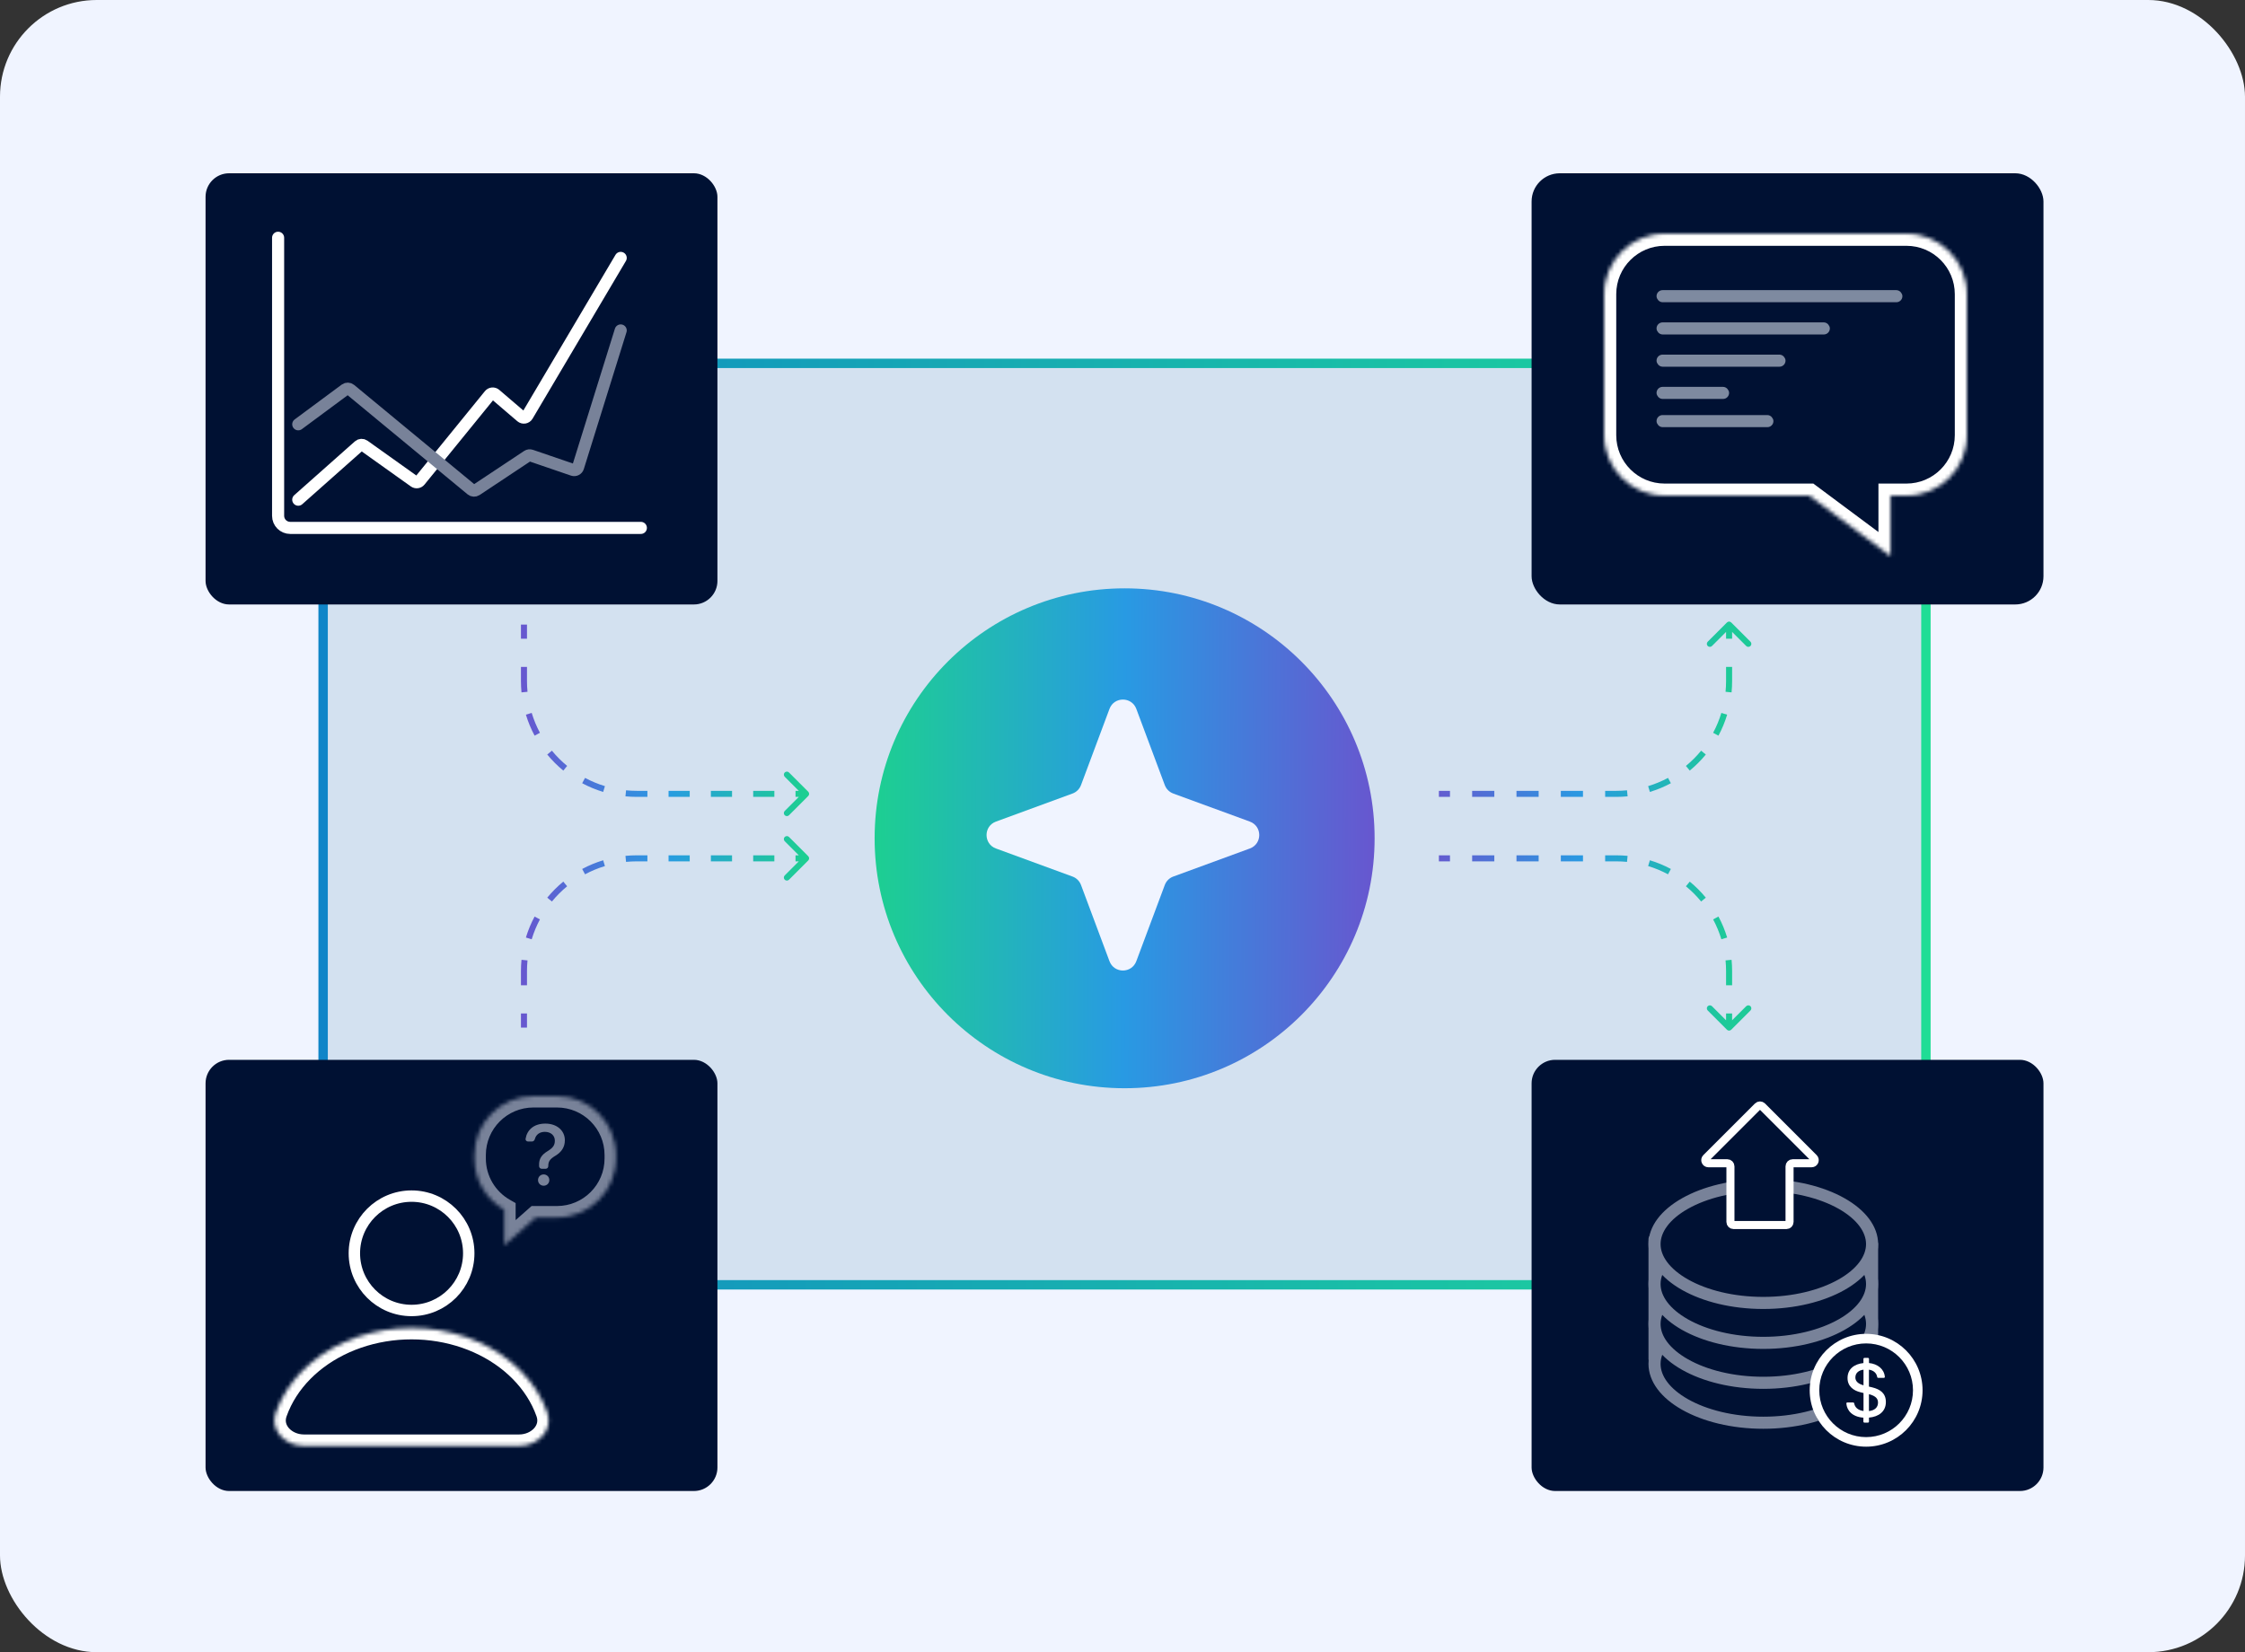 <svg width="557" height="410" viewBox="0 0 557 410" fill="none" xmlns="http://www.w3.org/2000/svg">
<rect x="0" y="0" width="557" height="410" fill="#333333" stroke="none"/>
<rect width="557" height="410" rx="24" fill="#F0F4FF"/>
<path d="M119.457 90.167H438.543C460.242 90.167 477.833 107.758 477.833 129.457V279.543C477.833 301.242 460.242 318.833 438.543 318.833H119.457C97.758 318.833 80.167 301.242 80.167 279.543V129.457C80.167 107.758 97.758 90.167 119.457 90.167Z" fill="#D3E1F0" stroke="url(#paint0_linear_53_3532)" stroke-width="2.334"/>
<rect x="507" y="370" width="127" height="107" rx="5.839" transform="rotate(-180 507 370)" fill="#001133"/>
<path d="M437.488 323.854C445.145 323.854 452.003 325.611 456.895 328.376C461.831 331.166 464.477 334.789 464.477 338.456C464.476 342.123 461.831 345.746 456.895 348.536C452.003 351.301 445.145 353.058 437.488 353.058C429.832 353.058 422.973 351.301 418.082 348.536C413.145 345.746 410.5 342.123 410.5 338.456C410.5 334.789 413.145 331.166 418.082 328.376C422.973 325.611 429.831 323.854 437.488 323.854Z" fill="#001133" stroke="#788299" stroke-width="3"/>
<path d="M437.488 313.945C445.145 313.945 452.003 315.703 456.895 318.468C461.831 321.258 464.477 324.88 464.477 328.548C464.476 332.215 461.831 335.838 456.895 338.628C452.003 341.393 445.145 343.149 437.488 343.149C429.832 343.149 422.973 341.393 418.082 338.628C413.145 335.838 410.5 332.215 410.5 328.548C410.5 324.88 413.145 321.258 418.082 318.468C422.973 315.703 429.831 313.945 437.488 313.945Z" fill="#001133" stroke="#788299" stroke-width="3"/>
<path d="M437.488 304.035C445.145 304.035 452.003 305.793 456.895 308.558C461.831 311.348 464.477 314.97 464.477 318.638C464.476 322.305 461.831 325.927 456.895 328.718C452.003 331.482 445.145 333.239 437.488 333.239C429.832 333.239 422.973 331.482 418.082 328.718C413.145 325.927 410.5 322.305 410.5 318.638C410.5 314.97 413.145 311.348 418.082 308.558C422.973 305.793 429.831 304.035 437.488 304.035Z" fill="#001133" stroke="#788299" stroke-width="3"/>
<path d="M410.239 307.5L410.239 337.227" stroke="#788299" stroke-width="2.477" stroke-linecap="round"/>
<line x1="464.739" y1="308.731" x2="464.739" y2="338.458" stroke="#788299" stroke-width="2.477" stroke-linecap="round"/>
<path d="M437.488 294.127C445.145 294.127 452.003 295.885 456.895 298.649C461.831 301.44 464.477 305.062 464.477 308.729C464.476 312.397 461.831 316.019 456.895 318.81C452.003 321.574 445.145 323.331 437.488 323.331C429.832 323.331 422.973 321.574 418.082 318.81C413.145 316.019 410.5 312.397 410.5 308.729C410.5 305.062 413.145 301.44 418.082 298.649C422.973 295.885 429.831 294.127 437.488 294.127Z" fill="#001133" stroke="#788299" stroke-width="3"/>
<circle cx="463.534" cy="345.534" r="14.176" fill="#001133"/>
<path d="M443.231 304H430.103C429.678 304 429.333 303.656 429.333 303.231V289.436C429.333 289.011 428.989 288.667 428.564 288.667H423.857C423.172 288.667 422.829 287.838 423.313 287.354L436.123 274.544C436.423 274.244 436.91 274.244 437.211 274.544L450.02 287.354C450.505 287.838 450.162 288.667 449.476 288.667H444.769C444.344 288.667 444 289.011 444 289.436V303.231C444 303.656 443.656 304 443.231 304Z" fill="#001133" stroke="white" stroke-width="2" stroke-linecap="round"/>
<rect x="507" y="150" width="127" height="107" rx="7" transform="rotate(-180 507 150)" fill="#001133"/>
<mask id="path-13-inside-1_53_3532" fill="white">
<path d="M473 58C481.284 58 488 64.716 488 73V108C488 116.284 481.284 123 473 123H469.055V138.004L448.907 123H413C404.716 123 398 116.284 398 108V73C398 64.716 404.716 58 413 58H473Z"/>
</mask>
<path d="M473 58L473 55H473V58ZM488 108L491 108V108H488ZM473 123V126H473L473 123ZM469.055 123V120H466.055V123H469.055ZM469.055 138.004L467.263 140.41L472.055 143.979V138.004H469.055ZM448.907 123L450.699 120.594L449.902 120H448.907V123ZM398 108H395V108L398 108ZM473 58L473 61C479.627 61 485 66.373 485 73H488H491C491 63.059 482.941 55 473 55L473 58ZM488 73H485V108H488H491V73H488ZM488 108L485 108C485 114.627 479.627 120 473 120L473 123L473 126C482.941 126 491 117.941 491 108L488 108ZM473 123V120H469.055V123V126H473V123ZM469.055 123H466.055V138.004H469.055H472.055V123H469.055ZM469.055 138.004L470.847 135.598L450.699 120.594L448.907 123L447.115 125.406L467.263 140.41L469.055 138.004ZM448.907 123V120H413V123V126H448.907V123ZM413 123V120C406.373 120 401 114.627 401 108L398 108L395 108C395 117.941 403.059 126 413 126V123ZM398 108H401V73H398H395V108H398ZM398 73H401C401 66.373 406.373 61 413 61V58V55C403.059 55 395 63.059 395 73H398ZM413 58V61H473V58V55H413V58Z" fill="white" mask="url(#path-13-inside-1_53_3532)"/>
<rect x="411.507" y="72.507" width="59.987" height="1.987" rx="0.993" fill="#7E8AA0" stroke="#7E8AA0" stroke-width="1.013"/>
<rect x="411.507" y="80.507" width="41.987" height="1.987" rx="0.993" fill="#7E8AA0" stroke="#7E8AA0" stroke-width="1.013"/>
<rect x="411.507" y="88.507" width="30.987" height="1.987" rx="0.993" fill="#7E8AA0" stroke="#7E8AA0" stroke-width="1.013"/>
<rect x="411.507" y="96.507" width="16.987" height="1.987" rx="0.993" fill="#7E8AA0" stroke="#7E8AA0" stroke-width="1.013"/>
<rect x="411.507" y="103.507" width="27.987" height="1.987" rx="0.993" fill="#7E8AA0" stroke="#7E8AA0" stroke-width="1.013"/>
<rect x="178" y="150" width="127" height="107" rx="5.839" transform="rotate(-180 178 150)" fill="#001133"/>
<path d="M69 59V128C69 129.657 70.343 131 72 131H159" stroke="white" stroke-width="3" stroke-linecap="round"/>
<path d="M74 124L89.056 110.644C89.405 110.335 89.921 110.307 90.301 110.578L102.801 119.488C103.231 119.795 103.824 119.714 104.157 119.305L121.469 98.019C121.824 97.582 122.468 97.524 122.895 97.889L129.327 103.392C129.799 103.795 130.522 103.676 130.838 103.141L154 64" stroke="white" stroke-width="3" stroke-linecap="round"/>
<path d="M74 105.291L85.679 96.643C86.048 96.369 86.557 96.383 86.911 96.676L116.978 121.527C117.318 121.808 117.801 121.833 118.169 121.59L130.867 113.159C131.126 112.987 131.45 112.945 131.744 113.046L142.14 116.604C142.673 116.786 143.251 116.493 143.418 115.955L154 82" stroke="#788299" stroke-width="3" stroke-linecap="round"/>
<rect x="178" y="370" width="127" height="107" rx="5.839" transform="rotate(-180 178 370)" fill="#001133"/>
<mask id="path-25-inside-2_53_3532" fill="white">
<path d="M132.343 272C124.264 272 117.714 278.55 117.714 286.629V287.48C117.714 292.926 120.69 297.677 125.104 300.195V309.059L132.963 302.109H138.194C146.274 302.109 152.824 295.56 152.824 287.48V286.629C152.824 278.55 146.274 272 138.194 272H132.343Z"/>
</mask>
<path d="M132.343 272L132.343 269.171H132.343V272ZM117.714 286.629H114.885V286.629L117.714 286.629ZM125.104 300.195L126.507 297.738L127.934 298.552V300.195H125.104ZM125.104 309.059L126.979 311.178L122.275 315.338V309.059H125.104ZM132.963 302.109L131.089 299.99L131.891 299.28H132.963V302.109ZM152.824 286.629L155.654 286.629V286.629H152.824ZM132.343 272L132.343 274.829C125.826 274.83 120.543 280.112 120.543 286.629L117.714 286.629L114.885 286.629C114.885 276.987 122.701 269.171 132.343 269.171L132.343 272ZM117.714 286.629H120.543V287.48H117.714H114.885V286.629H117.714ZM117.714 287.48H120.543C120.543 291.869 122.939 295.702 126.507 297.738L125.104 300.195L123.702 302.653C118.442 299.652 114.885 293.984 114.885 287.48H117.714ZM125.104 300.195H127.934V309.059H125.104H122.275V300.195H125.104ZM125.104 309.059L123.23 306.939L131.089 299.99L132.963 302.109L134.837 304.229L126.979 311.178L125.104 309.059ZM132.963 302.109V299.28H138.194V302.109V304.939H132.963V302.109ZM138.194 302.109V299.28C144.711 299.28 149.995 293.997 149.995 287.48H152.824H155.654C155.654 297.123 147.836 304.939 138.194 304.939V302.109ZM152.824 287.48H149.995V286.629H152.824H155.654V287.48H152.824ZM152.824 286.629L149.995 286.629C149.995 280.112 144.711 274.829 138.194 274.829V272V269.171C147.836 269.171 155.654 276.987 155.654 286.629L152.824 286.629ZM138.194 272V274.829H132.343V272V269.171H138.194V272Z" fill="#788299" mask="url(#path-25-inside-2_53_3532)"/>
<mask id="path-27-inside-3_53_3532" fill="white">
<path d="M128.808 358.799C133.453 358.799 137.34 354.931 135.795 350.55C135.443 349.551 135.026 348.568 134.547 347.602C132.782 344.053 130.196 340.827 126.936 338.11C123.676 335.394 119.805 333.239 115.546 331.768C111.286 330.298 106.72 329.541 102.11 329.541C97.499 329.541 92.933 330.298 88.674 331.768C84.414 333.239 80.544 335.394 77.283 338.11C74.023 340.827 71.437 344.053 69.673 347.602C69.193 348.568 68.776 349.551 68.424 350.55C66.879 354.931 70.766 358.799 75.412 358.799L102.11 358.799H128.808Z"/>
</mask>
<path d="M128.808 358.799C133.453 358.799 137.34 354.931 135.795 350.55C135.443 349.551 135.026 348.568 134.547 347.602C132.782 344.053 130.196 340.827 126.936 338.11C123.676 335.394 119.805 333.239 115.546 331.768C111.286 330.298 106.72 329.541 102.11 329.541C97.499 329.541 92.933 330.298 88.674 331.768C84.414 333.239 80.544 335.394 77.283 338.11C74.023 340.827 71.437 344.053 69.673 347.602C69.193 348.568 68.776 349.551 68.424 350.55C66.879 354.931 70.766 358.799 75.412 358.799L102.11 358.799H128.808Z" stroke="white" stroke-width="5.659" mask="url(#path-27-inside-3_53_3532)"/>
<circle cx="102.11" cy="311.011" r="14.19" stroke="white" stroke-width="2.829"/>
<path fill-rule="evenodd" clip-rule="evenodd" d="M131.003 283.268C130.638 283.268 130.343 282.964 130.4 282.604C130.753 280.419 132.418 278.826 135.306 278.826C138.197 278.826 140.145 280.573 140.145 282.956C140.145 284.682 139.291 285.895 137.846 286.775C136.433 287.621 136.03 288.211 136.03 289.357V289.395C136.03 289.566 135.962 289.729 135.842 289.849C135.721 289.97 135.558 290.038 135.387 290.038H134.398C134.229 290.038 134.067 289.971 133.946 289.852C133.826 289.733 133.758 289.571 133.756 289.402L133.752 289.145C133.697 287.576 134.365 286.574 135.865 285.661C137.188 284.849 137.66 284.203 137.66 283.056C137.66 281.799 136.686 280.875 135.186 280.875C133.89 280.875 132.989 281.555 132.696 282.676C132.611 283.002 132.339 283.268 132.003 283.268H131.003ZM134.884 294.241C135.683 294.241 136.29 293.632 136.29 292.84C136.29 292.047 135.683 291.438 134.884 291.438C134.105 291.438 133.488 292.047 133.488 292.839C133.488 293.632 134.105 294.241 134.884 294.241Z" fill="#788299"/>
<path d="M200.53 196.47C200.823 196.763 200.823 197.237 200.53 197.53L195.757 202.303C195.464 202.596 194.99 202.596 194.697 202.303C194.404 202.01 194.404 201.536 194.697 201.243L198.939 197L194.697 192.757C194.404 192.464 194.404 191.99 194.697 191.697C194.99 191.404 195.464 191.404 195.757 191.697L200.53 196.47ZM130 155H130.75V158.5H130H129.25V155H130ZM130 165.5H130.75V169H130H129.25V165.5H130ZM130 169H130.75C130.75 169.902 130.794 170.794 130.879 171.673L130.133 171.746L129.386 171.818C129.296 170.891 129.25 169.951 129.25 169H130ZM131.199 177.131L131.917 176.913C132.439 178.636 133.127 180.287 133.962 181.847L133.301 182.201L132.64 182.556C131.758 180.909 131.032 179.167 130.481 177.348L131.199 177.131ZM136.355 186.763L136.934 186.287C138.068 187.666 139.334 188.932 140.713 190.066L140.237 190.645L139.761 191.225C138.306 190.029 136.971 188.694 135.775 187.239L136.355 186.763ZM144.799 193.699L145.153 193.038C146.713 193.873 148.364 194.561 150.087 195.083L149.869 195.801L149.652 196.519C147.833 195.968 146.091 195.242 144.444 194.36L144.799 193.699ZM155.254 196.867L155.327 196.121C156.206 196.206 157.098 196.25 158 196.25V197V197.75C157.049 197.75 156.109 197.704 155.182 197.614L155.254 196.867ZM158 197V196.25H160.625V197V197.75H158V197ZM165.875 197V196.25H171.125V197V197.75H165.875V197ZM176.375 197V196.25H181.625V197V197.75H176.375V197ZM186.875 197V196.25H192.125V197V197.75H186.875V197ZM197.375 197V196.25H200V197V197.75H197.375V197Z" fill="url(#paint1_linear_53_3532)"/>
<path d="M200.53 213.53C200.823 213.237 200.823 212.763 200.53 212.47L195.757 207.697C195.464 207.404 194.99 207.404 194.697 207.697C194.404 207.99 194.404 208.464 194.697 208.757L198.939 213L194.697 217.243C194.404 217.536 194.404 218.01 194.697 218.303C194.99 218.596 195.464 218.596 195.757 218.303L200.53 213.53ZM130 255H130.75V251.5H130H129.25V255H130ZM130 244.5H130.75V241H130H129.25V244.5H130ZM130 241H130.75C130.75 240.098 130.794 239.206 130.879 238.327L130.133 238.254L129.386 238.182C129.296 239.109 129.25 240.049 129.25 241H130ZM131.199 232.869L131.917 233.087C132.439 231.364 133.127 229.713 133.962 228.153L133.301 227.799L132.64 227.444C131.758 229.091 131.032 230.833 130.481 232.652L131.199 232.869ZM136.355 223.237L136.934 223.713C138.068 222.334 139.334 221.068 140.713 219.934L140.237 219.355L139.761 218.775C138.306 219.971 136.971 221.306 135.775 222.761L136.355 223.237ZM144.799 216.301L145.153 216.962C146.713 216.127 148.364 215.439 150.087 214.917L149.869 214.199L149.652 213.481C147.833 214.032 146.091 214.758 144.444 215.64L144.799 216.301ZM155.254 213.133L155.327 213.879C156.206 213.794 157.098 213.75 158 213.75V213V212.25C157.049 212.25 156.109 212.296 155.182 212.386L155.254 213.133ZM158 213V213.75H160.625V213V212.25H158V213ZM165.875 213V213.75H171.125V213V212.25H165.875V213ZM176.375 213V213.75H181.625V213V212.25H176.375V213ZM186.875 213V213.75H192.125V213V212.25H186.875V213ZM197.375 213V213.75H200V213V212.25H197.375V213Z" fill="url(#paint2_linear_53_3532)"/>
<path d="M341.051 208.025C341.051 242.281 313.281 270.051 279.025 270.051C244.77 270.051 217 242.281 217 208.025C217 173.77 244.77 146 279.025 146C313.281 146 341.051 173.77 341.051 208.025Z" fill="url(#paint3_linear_53_3532)"/>
<path d="M275.271 175.911C276.421 172.831 280.777 172.831 281.928 175.911L288.993 194.826C289.356 195.798 290.125 196.562 291.098 196.919L310.098 203.884C313.205 205.023 313.205 209.417 310.098 210.556L291.098 217.52C290.125 217.877 289.356 218.642 288.993 219.613L281.928 238.528C280.777 241.608 276.421 241.608 275.271 238.528L268.205 219.613C267.842 218.642 267.073 217.877 266.1 217.52L247.1 210.556C243.994 209.417 243.994 205.023 247.1 203.884L266.1 196.919C267.073 196.562 267.842 195.798 268.205 194.826L275.271 175.911Z" fill="#F0F4FF"/>
<path d="M429.53 255.53C429.237 255.823 428.763 255.823 428.47 255.53L423.697 250.757C423.404 250.464 423.404 249.99 423.697 249.697C423.99 249.404 424.464 249.404 424.757 249.697L429 253.939L433.243 249.697C433.536 249.404 434.01 249.404 434.303 249.697C434.596 249.99 434.596 250.464 434.303 250.757L429.53 255.53ZM429 255L428.25 255L428.25 251.5L429 251.5L429.75 251.5L429.75 255L429 255ZM429 244.5L428.25 244.5L428.25 241L429 241L429.75 241L429.75 244.5L429 244.5ZM429 241L428.25 241C428.25 240.098 428.206 239.206 428.121 238.327L428.867 238.254L429.614 238.182C429.704 239.109 429.75 240.049 429.75 241L429 241ZM427.801 232.869L427.083 233.087C426.561 231.364 425.873 229.713 425.038 228.153L425.699 227.799L426.36 227.444C427.242 229.091 427.968 230.833 428.519 232.652L427.801 232.869ZM422.645 223.237L422.066 223.713C420.932 222.334 419.666 221.068 418.287 219.934L418.763 219.355L419.239 218.775C420.694 219.971 422.029 221.306 423.225 222.761L422.645 223.237ZM414.201 216.301L413.847 216.962C412.287 216.127 410.636 215.439 408.913 214.917L409.131 214.199L409.348 213.481C411.167 214.032 412.909 214.758 414.556 215.64L414.201 216.301ZM403.746 213.133L403.673 213.879C402.794 213.794 401.902 213.75 401 213.75L401 213L401 212.25C401.951 212.25 402.891 212.296 403.818 212.386L403.746 213.133ZM401 213L401 213.75L398.25 213.75L398.25 213L398.25 212.25L401 212.25L401 213ZM392.75 213L392.75 213.75L387.25 213.75L387.25 213L387.25 212.25L392.75 212.25L392.75 213ZM381.75 213L381.75 213.75L376.25 213.75L376.25 213L376.25 212.25L381.75 212.25L381.75 213ZM370.75 213L370.75 213.75L365.25 213.75L365.25 213L365.25 212.25L370.75 212.25L370.75 213ZM359.75 213L359.75 213.75L357 213.75L357 213L357 212.25L359.75 212.25L359.75 213Z" fill="url(#paint4_linear_53_3532)"/>
<path d="M429.53 154.47C429.237 154.177 428.763 154.177 428.47 154.47L423.697 159.243C423.404 159.536 423.404 160.01 423.697 160.303C423.99 160.596 424.464 160.596 424.757 160.303L429 156.061L433.243 160.303C433.536 160.596 434.01 160.596 434.303 160.303C434.596 160.01 434.596 159.536 434.303 159.243L429.53 154.47ZM429 155L428.25 155L428.25 158.5L429 158.5L429.75 158.5L429.75 155L429 155ZM429 165.5L428.25 165.5L428.25 169L429 169L429.75 169L429.75 165.5L429 165.5ZM429 169L428.25 169C428.25 169.902 428.206 170.794 428.121 171.673L428.867 171.746L429.614 171.818C429.704 170.891 429.75 169.951 429.75 169L429 169ZM427.801 177.131L427.083 176.913C426.561 178.636 425.873 180.287 425.038 181.847L425.699 182.201L426.36 182.556C427.242 180.909 427.968 179.167 428.519 177.348L427.801 177.131ZM422.645 186.763L422.066 186.287C420.932 187.666 419.666 188.932 418.287 190.066L418.763 190.645L419.239 191.225C420.694 190.029 422.029 188.694 423.225 187.239L422.645 186.763ZM414.201 193.699L413.847 193.038C412.287 193.873 410.636 194.561 408.913 195.083L409.131 195.801L409.348 196.519C411.167 195.968 412.909 195.242 414.556 194.36L414.201 193.699ZM403.746 196.867L403.673 196.121C402.794 196.206 401.902 196.25 401 196.25L401 197L401 197.75C401.951 197.75 402.891 197.704 403.818 197.614L403.746 196.867ZM401 197L401 196.25L398.25 196.25L398.25 197L398.25 197.75L401 197.75L401 197ZM392.75 197L392.75 196.25L387.25 196.25L387.25 197L387.25 197.75L392.75 197.75L392.75 197ZM381.75 197L381.75 196.25L376.25 196.25L376.25 197L376.25 197.75L381.75 197.75L381.75 197ZM370.75 197L370.75 196.25L365.25 196.25L365.25 197L365.25 197.75L370.75 197.75L370.75 197ZM359.75 197L359.75 196.25L357 196.25L357 197L357 197.75L359.75 197.75L359.75 197Z" fill="url(#paint5_linear_53_3532)"/>
<path d="M463 331C455.269 331 449 337.269 449 345C449 352.731 455.269 359 463 359C470.731 359 477 352.731 477 345C477 337.269 470.731 331 463 331ZM463 356.625C456.581 356.625 451.375 351.419 451.375 345C451.375 338.581 456.581 333.375 463 333.375C469.419 333.375 474.625 338.581 474.625 345C474.625 351.419 469.419 356.625 463 356.625ZM464.491 344.275L463.697 344.091V339.894C464.884 340.056 465.619 340.8 465.744 341.712C465.759 341.837 465.866 341.928 465.991 341.928H467.394C467.541 341.928 467.656 341.8 467.644 341.653C467.453 339.706 465.85 338.456 463.709 338.241V337.219C463.709 337.081 463.597 336.969 463.459 336.969H462.581C462.444 336.969 462.331 337.081 462.331 337.219V338.25C460.119 338.466 458.387 339.688 458.387 341.969C458.387 344.081 459.944 345.1 461.578 345.491L462.35 345.688V350.147C460.969 349.962 460.194 349.225 460.034 348.231C460.016 348.113 459.909 348.025 459.788 348.025H458.344C458.197 348.025 458.081 348.15 458.094 348.297C458.234 350.016 459.538 351.597 462.319 351.8V352.781C462.319 352.919 462.431 353.031 462.569 353.031H463.456C463.594 353.031 463.706 352.919 463.706 352.778L463.7 351.788C466.147 351.572 467.897 350.263 467.897 347.913C467.894 345.744 466.516 344.775 464.491 344.275ZM462.347 343.769C462.172 343.719 462.025 343.672 461.878 343.613C460.822 343.231 460.331 342.616 460.331 341.822C460.331 340.688 461.191 340.041 462.347 339.894V343.769ZM463.697 350.156V345.978C463.794 346.006 463.881 346.028 463.972 346.047C465.45 346.497 465.947 347.122 465.947 348.081C465.947 349.303 465.028 350.038 463.697 350.156Z" fill="white"/>
<defs>
<linearGradient id="paint0_linear_53_3532" x1="79" y1="215.82" x2="479.003" y2="213.298" gradientUnits="userSpaceOnUse">
<stop stop-color="#1085C8"/>
<stop offset="1" stop-color="#1FDD95"/>
</linearGradient>
<linearGradient id="paint1_linear_53_3532" x1="129.925" y1="175.955" x2="199.838" y2="175.379" gradientUnits="userSpaceOnUse">
<stop stop-color="#6757CF"/>
<stop offset="0.5" stop-color="#289AE3"/>
<stop offset="1" stop-color="#1DCF91"/>
</linearGradient>
<linearGradient id="paint2_linear_53_3532" x1="129.925" y1="234.045" x2="199.838" y2="234.621" gradientUnits="userSpaceOnUse">
<stop stop-color="#6757CF"/>
<stop offset="0.5" stop-color="#289AE3"/>
<stop offset="1" stop-color="#1DCF91"/>
</linearGradient>
<linearGradient id="paint3_linear_53_3532" x1="216.867" y1="208.159" x2="340.769" y2="208.771" gradientUnits="userSpaceOnUse">
<stop stop-color="#1DCF91"/>
<stop offset="0.5" stop-color="#289AE3"/>
<stop offset="1" stop-color="#6757CF"/>
</linearGradient>
<linearGradient id="paint4_linear_53_3532" x1="428.719" y1="234.6" x2="357" y2="234.6" gradientUnits="userSpaceOnUse">
<stop stop-color="#1DCA98"/>
<stop offset="0.5" stop-color="#289AE2"/>
<stop offset="1" stop-color="#635CD0"/>
</linearGradient>
<linearGradient id="paint5_linear_53_3532" x1="428.719" y1="175.4" x2="357" y2="175.4" gradientUnits="userSpaceOnUse">
<stop stop-color="#1DCA98"/>
<stop offset="0.5" stop-color="#289AE2"/>
<stop offset="1" stop-color="#635CD0"/>
</linearGradient>
</defs>
</svg>

